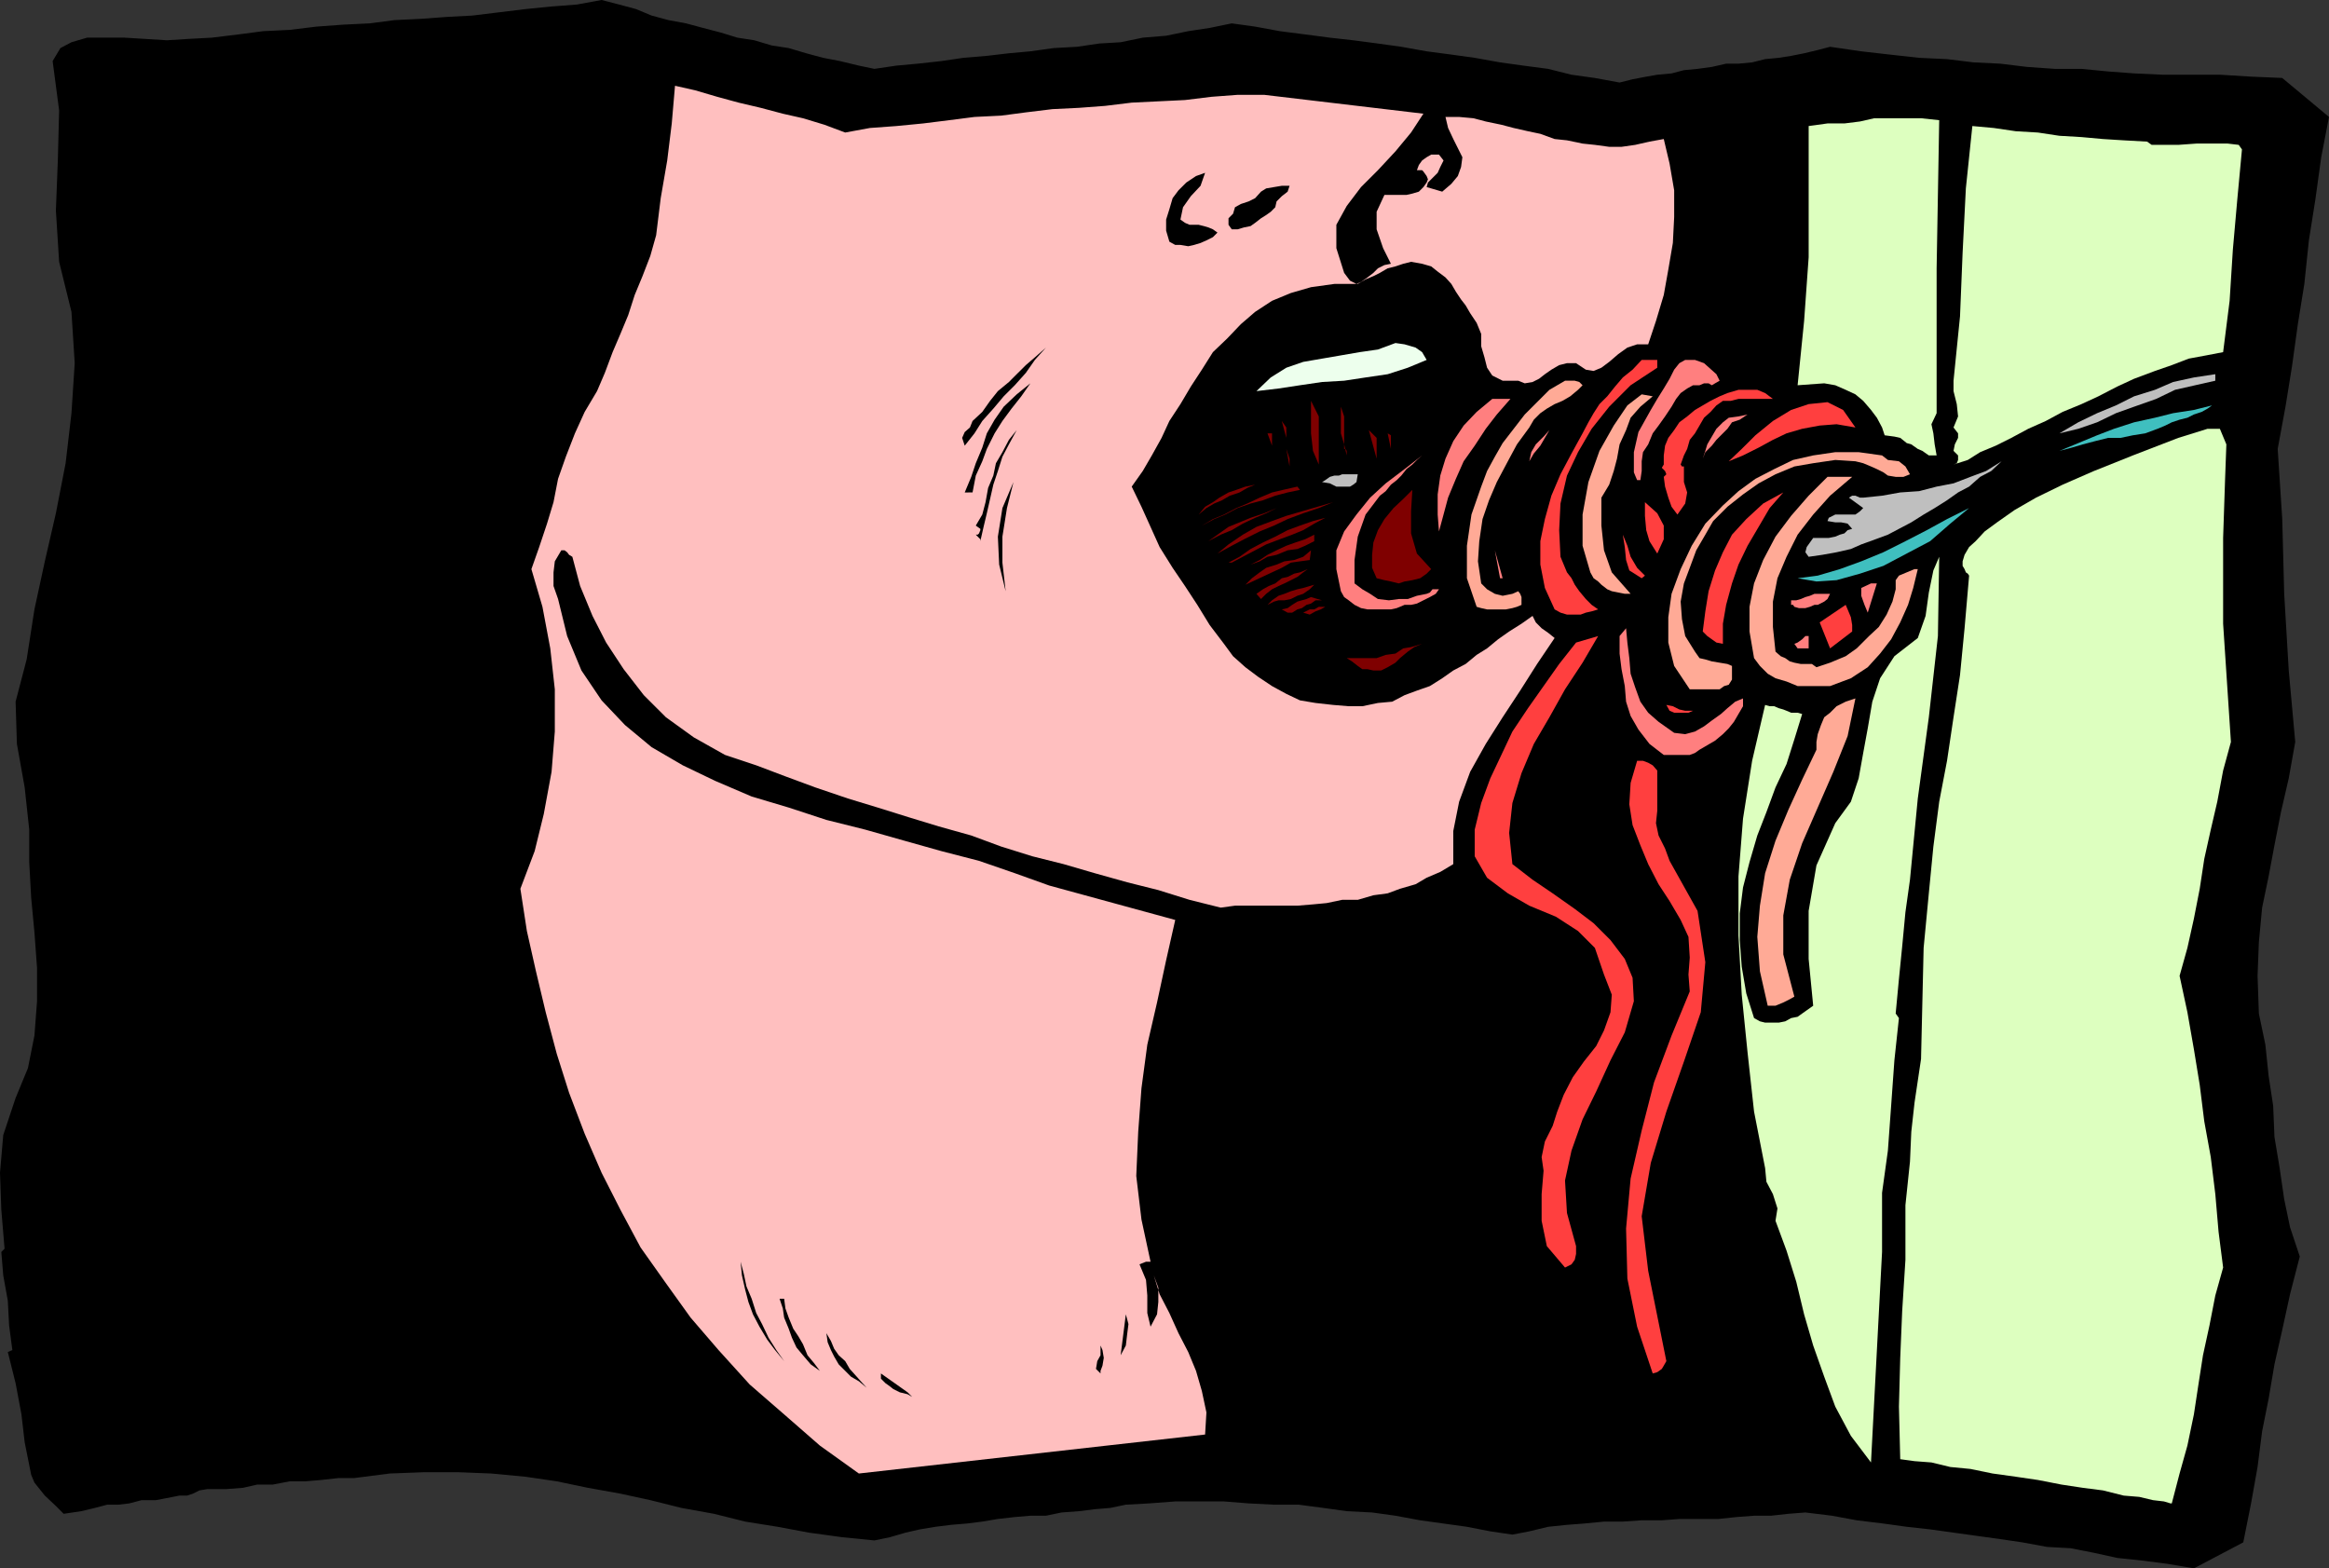 <svg xmlns="http://www.w3.org/2000/svg" width="358.5" height="241.398"><rect width="100%" height="100%" fill="#333333" stroke="none"/><path d="m134.602 10.598 3.398-.5 3.3-.301 3.602-.399 3.399-.5 3.601-.3 3.399-.399 3.3-.3 3.602-.5 3.598-.2 3.402-.5L172.5 6.5l3.402-.703L179.5 5.5l3.402-.703 3.301-.5 3.399-.7 3.601.5 3.797.7 3.902.5 3.801.5 3.598.402 3.8.5 3.602.5 3.899.7 3.8.5 3.598.5 3.902.699 3.598.5 3.8.5 3.602.902 3.598.5 3.8.7 2-.5 2.102-.403 1.7-.297 2.199-.203 1.902-.5 2.098-.2 2.199-.3 2.203-.5h1.899l2.101-.2 2-.5 2.098-.199 1.902-.3 2-.399 2.098-.5 1.902-.5 4.797.7 4.402.5 4.5.5 4.301.199 4.098.5 4.101.199 4.098.5 4.3.3h4.102L324.5 11l4 .297 4.402.203h8.801l4.797.297 4.8.203 7.2 6-1.2 6.2-.898 6.5-1 6.3-.699 6.7-1 6.198-.902 6.5-1 6.2-1.2 6.5.7 10.8.3 11.5.7 11.801 1 11-1 5.598-1.2 5.203-1 5.098-.898 4.8-1 4.801-.5 5.301-.203 5.2.203 5.8 1 4.797.5 4.8.7 4.602.199 4.801.8 4.797.7 4.8.898 4.301 1.5 4.5-1.5 5.801-1.2 5.5-1.198 5.301-.899 5.297-1 5-.703 5.5-1 5.601-1.2 6-7.597 4-4.101-.699-3.899-.5-3.8-.402L322.3 239l-3.598-.703-3.601-.2-3.801-.699-3.399-.5-3.601-.5-3.598-.5-3.601-.5L293.5 235l-3.598-.5-4.101-.5-3.801-.703-4.098-.5-2.601.203-2.7.297H270l-2.7.203-2.8.297h-6l-2.7.203h-3.097l-2.902.2h-2.899l-3.101.3-2.598.2-2.902.3-2.899.7-2.601.5-3.399-.5-3.601-.7-3.598-.5-3.601-.5-3.801-.703-3.598-.5-3.902-.2-3.598-.5-3.8-.5h-3.801l-3.899-.199-3.8-.3h-7.5l-4 .3-3.602.2-2.399.5-2.402.199-2.398.3-2.7.2-2.402.5h-2.398l-2.399.203-2.601.297-2.399.402-2.402.301-2.399.2-2.402.3-2.398.398-2.2.5-2.402.7-2.398.5-5-.5-5.102-.7-4.797-.898-5-.8-4.8-1.2-5-.902-4.801-1.2-4.602-1-5-.898-4.797-1-4.8-.703-5.301-.5-5.102-.2h-5.2l-5.3.2-5.5.703h-2.398l-2.7.297L47 228h-2.398l-2.602.5h-2.398l-2.2.5-2.601.2h-2.899l-1.199.198-1 .5-.902.301h-1.2l-1 .2-2.601.5h-2.2l-1.898.5-1.699.199H16.5l-1.898.5-2.102.5-2.7.402-1.198-1.203-1.7-1.598-1.601-2L4.8 227l-1-5-.5-4.3-.899-4.802-1.199-4.8.7-.301-.5-3.797-.2-3.8-.703-3.903-.297-3.598.5-.5-.5-6L0 180.5l.5-5.8 1.902-5.7 1.899-4.602 1-5 .402-5.3V149l-.402-5.5-.5-5.3-.301-5.5v-5l-.7-6.5-1.198-6.7-.2-6.5 1.7-6.5L5.3 93.797l1.601-7.399L8.602 79l1.5-7.703.898-7.7.5-7.699L11 48l-1.898-7.703-.5-7.899.3-7.699.2-7.699-1-7.602 1.199-2L11 6.5l2.402-.703h5.801L22.5 6l3.203.2 3.098-.2 3.8-.203 4.102-.5 3.797-.5 4.102-.2 4.101-.5 4.098-.3 4.101-.2 3.801-.5 4.098-.199 4.101-.3 3.801-.2 4.098-.5 4.101-.5 4-.398 3.899-.3 3.8-.7 2.7.7 2.601.698 2.399 1 2.601.7 2.7.5 2.601.699 2.7.703 2.597.797 2.602.402L118.8 7l2.601.398 2.7.801 2.601.7 2.598.5 2.902.699 2.399.5"/><path d="m85.203 10.297-1 1.902-.703 2.2-1 1.898-.7 2.402-.898 1.899-.8 2.402-.7 2.2-.699 1.898-3.101 6.5-3.102 6.699-3.598 6.3L65.301 53l-3.399 6.297-3.601 6.5-3.598 6.402-3.402 6.301-3.098 6.5-2.601 6.398-2.7 6.801-2.101 6.899-1.7 7L37.903 119l-.699 7.5v7.398l.2 11.5.699 11.301 2 10.598 2.398 10.8 3.3 10.5 4.102 10.102 4.801 10.098 5.297 9.8-1.2.5h-1l-1.198.301h-6l-6.2-10.8L39.301 197 35.5 185l-2.598-12.203-1.5-12.7-.699-12.699v-13l.7-13L33.101 114l1.699-7.203 1.902-7.2 2.2-7.199L41.5 85.7l3.102-7L48 72l4.102-6.203 3.8-6.797 3.801-6.703 4.098-6.899 3.902-6.8 3.598-6.7L74.6 25l3.102-7 2.399-7.402 1.199-.301 1.199-.2 1.5.2h1.203"/><path d="m91.902 10.297-1 6-1.402 6.3-1.898 5.7-2.2 5.8-2.601 5.7-2.7 5.601-2.8 5.5-3.2 5.301-2.8 5.5-3.2 5.5-2.8 5.5-2.399 5.5L60.5 84l-3.398 12-1 6.2-1.2 8.898-.699 9.101-.203 9.2.5 9.101.703 9.098 1.399 8.902 1.898 8.898L60.703 174l2.2 5.797L65.3 185.5l2.402 6 2.598 5.797 2.601 5.5 3.399 5.8 3.8 5 4.602 5-2.203-.398-2.398-.5h-1.899l-2.101.2-2 .3-2.102.2-2.398.199h-2.2l-6-11.7-5-12.3-4.3-12.7-3.2-12.898-2.402-13.203-1.2-13.7-.398-13.699.7-14.199L46.3 108l1.199-5.8 1.703-5.7 1.899-5.8 2.398-5.302 2.402-5.5 2.899-5.3 2.902-5.5 2.797-5 3.203-5.301L70.5 53.5l2.902-5 2.899-5.5 2.601-5.3 2.399-5.5 2.199-5.602 6.203-16.301h2.2"/><path d="m75.3 10.598-2.597 7.199-3.101 6.902-3.602 7-3.598 6.7-3.902 6.699-3.797 6.699-4.101 6.5L46.5 65l-4 6.797-3.598 6.402-3.402 7-3.098 7L30 99.098l-2.2 7.5L26.603 114l-.7 7.898-1 8.399-.199 8.703.5 8.598.7 8.601 1 8.7L28.5 173l2 8.398 2.102 8 1.5 3.602 1.199 4 1.199 3.598 1.203 3.902 1.399 3.797 1.199 3.601L42 215.797l1.902 3.601-.699.2h-1l-.902.199h-4.598l-5.8-10.297-4.801-10.8-3.602-10.802-2.598-11.5-1.902-11.5-1-11.8v-12l1-12 1.402-6.7 1.7-6.699L23 109.4l2.203-6.4 2.598-6.5 2.699-6.3 2.8-6.2 2.903-6 3.098-6 3.199-6 3.3-6 3.403-6 3.297-6.203L56.102 42l3.398-6 3.402-6 .7-2.203.898-2.399.8-2.101.903-2.2 1-2.097.7-2.703.5-2.399.199-2.398h.699l1-.203H71l.703-.297 1-.203.7-.2H75.3m22.403.7.2 7.902-1 7.7-1.602 7.398-2.399 7.203-2.902 7-2.898 7.2L84 62.597l-3.098 6.8L77 78.7l-3.098 9.899-2.601 10-2 10.101-.7 10.598v10.5l1.2 10.402 2.699 10 1.602 5.098 1.699 5 1.902 4.8 2 5.102 2.098 4.8L84 179.797l2.402 4.8L89 189.399l2.703 4.5L94.5 198.5l3.203 4.297 3.297 4.601 3.902 4.301 3.801 4.301 4.098 4.098 4.5 4.101-13.399-2-3.402-3.601-3.098-3.301-3.3-3.598-2.899-3.902-2.703-3.598-2.598-3.8-2.402-3.801-2.598-3.899-2.199-3.8-2.203-4.102L74.602 181l-1.899-4.102L71 173l-1.7-4-1.398-4.402-1.699-4-1.703-8.899-1.398-8.902-1.2-8.899-.5-9.101v-.2l.5-.5v-.3l-.5-.399.301-.8-.3-.899-.2-.699.7-1-.2-2.203v-1.899l.2-2.101v-2l.699-6.399 1.199-6.3 1.699-6 2.203-6 2.399-6 2.398-5.7 2.8-5.8 2.7-5.801 2.902-5.7 2.598-5.8 2.602-5.7 2.398-6 2.402-6 2-5.8 1.399-6.5 1.199-6.2.5-1.5.203-1.398.5-1 1-.902m-34.101.203-1.7 5.5L60 22.098l-1.898 5.3-2.399 5.2L53 37.699l-2.398 5L48 47.797l-2.898 5-2.602 4.8-3.2 5-2.597 4.801-2.902 5.102-2.598 5-2.703 4.797-2.598 5.101-2.199 5-1.402 4.102-1.399 3.797-1.699 3.902-1.203 4-1.2 3.899-1 4.101-1.198 4-.899 4.098-1.203-13.399 1.902-6.5 1.899-6.5 2.199-6.5 2.8-6.199 2.903-6 2.899-6.5 3.101-6 3.098-6 3.402-6 3.399-6.199 3.601-5.8L47 36.5l3.402-6 3.098-6 2.902-6.3 3.098-6h1l.902-.403 1-.297h1.2m-11.5 1.2-.801 4.097-1.399 3.8-1.199 4.102-1.402 3.899-2 3.601L43.402 36 41.5 39.598l-2.2 3.8L37.204 47l-2.402 3.598-2.399 3.601L30 57.598l-2.398 3.601-2.399 3.598-2.703 3.601-2.398 3.399v1.402l-.2 1-.699.7-.5.898 1.2-5.7 2.199-6 2.601-5.8 2.899-6 3.101-5.7 3.399-5.8 3.101-6L39.801 29l6.3-16.3h6m-12.301.5L38.403 19l-1.699 5.5L34.5 30l-2.098 5.5L30 41l-2.898 5.297-2.899 5.5-2.601 5.101-1.5-2.699 2.398-4.8 2.402-5 2-4.801 2.098-5 1.703-5.098 1.7-5L34.8 13.898h1.402l1.2-.699H39.8"/><path fill="#ffbfbf" d="m130.102 20.398 3.8-.699 4.098-.3 4.102-.399 4-.5L150 18l4.102-.203 3.8-.5 4.098-.5 4.102-.2 4-.3 4.101-.5 4.098-.2 4.101-.199 4.098-.5 4-.3h4.102l24.5 2.902-1.899 2.898-2.402 2.899-2.7 2.902-2.601 2.598-2.2 2.902-1.597 2.899v3.601l1.2 3.801.898 1.2 1 .5.699-.302 1-.699.902-.699.7-.703 1-.5 1-.2-1.2-2.398-1-2.902v-2.7l1.2-2.597h3.398l.902-.203 1-.297.7-.703.5-.7.199-.5-.2-.5-.5-.699-.199-.199h-.8l.3-.8.5-.7.7-.5.699-.402h1.199l.703.902-.5 1-.402.899-1.5 1.5-.2.699.7.203 1.699.5 1.402-1.203 1-1.2.5-1.398.2-1.5-.7-1.402-.699-1.399-.8-1.699L222.5 18h2.102l2.199.2 1.902.5 2.399.5 1.898.5 2.203.5 1.899.398 2.199.8 1.902.2 2.399.5 1.898.199 2.203.3h1.899l2.101-.3 2.2-.5 2.199-.399L257 25.2l.703 4.098v4.101l-.203 4-.7 4.102-.698 3.898-1.2 4L253.703 53H252l-1.5.5-1.398 1-1.399 1.2-1.203.898-1.2.5-1.198-.2-1.5-1h-1.399L240 56.2l-1.2.7-1 .699-.898.699-1 .5-1.199.203-1-.402h-2.402l-1.598-.801-.8-1.2L228.5 55l-.5-1.703v-1.899l-.7-1.699-1-1.5-.698-1.199-.7-.902-.8-1.2-.7-1.199-.902-1-1.2-.902-1-.797-1.398-.402-1.699-.301-1.203.3-1.2.403-1.198.297-1.2.703-1 .5-1.199.5-1.203.7h-3.598l-3.601.5-3.098.898-2.902 1.199L193.203 48 191 49.898l-2.098 2.2-2.199 2.101L185 56.9l-1.7 2.601-1.597 2.7L180 64.796l-1.2 2.601-1.5 2.7-1.398 2.402-1.699 2.398 1.5 3.102 1.399 3.098 1.398 3.101 2 3.2 1.902 2.8 1.899 2.899 1.902 3.101 2.2 2.899L189.8 101l1.902 1.7 2 1.5 2.098 1.398 2.199 1.199 2.102 1 2.398.402 2.703.301 2.399.2h2.101l2.399-.5 2.199-.2 1.902-1 1.899-.703 2-.7 1.898-1.199 1.703-1.199 1.899-1 1.699-1.402 1.601-1 1.7-1.399L232.3 97.2l1.903-1.2 1.7-1.203.5 1 .898.902 1 .7 1 .8-2.7 4-2.601 4.098-2.7 4.101-2.597 4.102-2.402 4.297-1.7 4.601-.898 4.5V133l-2 1.2-2.101.898-1.7 1-2.402.699-1.898.703-2.2.297-2.402.703h-2.398l-2.399.5-2.101.2-2.399.198h-9.601l-2.2.301-4.8-1.199-4.801-1.5-4.801-1.203-5-1.399-4.797-1.398-4.8-1.203-4.801-1.5-4.602-1.7-5-1.398-4.598-1.402-4.8-1.5-4.602-1.399-5-1.699-4.598-1.699-4.5-1.703-4.8-1.598-4.801-2.699-4.301-3.102L99.102 107 96 103l-2.7-4.102-2.097-4.101-1.902-4.598-1.2-4.5-.5-.3-.3-.399-.399-.3h-.5l-1 1.698-.199 1.7v2.101l.7 2 1.398 5.7 2.199 5.3 3.102 4.598 3.601 3.8 4.098 3.403 4.8 2.797 5 2.402 5.602 2.399 5.7 1.699 5.8 1.902 6 1.5 6 1.7 5.7 1.601 5.8 1.5 5.5 1.898 5.297 1.899 19.402 5.3-1.402 6.2-1.398 6.5-1.5 6.5-.899 6.703-.5 6.7-.3 6.8.8 6.7 1.399 6.5h-.7l-1 .398 1 2.402.2 2.398v2.7l.5 2.101 1-1.902.199-1.899V198.2l-.7-1.902.899 2.902 1.5 2.899 1.402 3.101 1.5 2.899 1.2 2.902.898 3.098.703 3.3-.203 3.399-53.297 6-6-4.297-5.5-4.8-5.3-4.602-4.801-5.301-4.301-5-3.801-5.297-3.898-5.5-3.102-5.8-2.898-5.7-2.602-6-2.398-6.3-1.899-6L84 155.796l-1.5-6.297-1.398-6.203-1-6.5L82.3 131l1.402-5.703 1.2-6.5.5-6.2v-6.5l-.7-6.3-1.203-6.399-1.7-5.8 1.2-3.399 1.203-3.601 1-3.301.7-3.598 1.199-3.402 1.398-3.598 1.5-3.3 1.902-3.2 1.2-2.8 1.199-3.2 1.199-2.8 1.203-2.899 1-3.102 1.2-2.898 1.199-3.102L101 36.2l.703-5.699 1-5.8.7-5.7.5-5.8 3.097.698 3.402 1 3.301.899 3.399.8 3.398.903 3.102.7 3.3 1 3.2 1.198"/><path d="M30.902 14.598 30 18.699 29 23l-1.2 4.098-1.198 4.101-1.2 4.098-1.699 3.8L22.102 43l-2.2 3.797-.699-2.899.7-2.898 1.199-2.602 1.398-2.601 1.203-2.7 1-2.597 1-2.703.899-2.598.699-2.902.8-2.598.7-2.902.5-2.899h.902l.5.301.2.399m-6.7 6.8L23.5 23l-1 3.398-1.398 3.399-.7 1.601-.699 1.7-1 1.699-.203-2.2V30l.703-2.602.7-2.699 1.199-2.601 1.199-2.399L23.5 17l1.402-2.402.5 1.5-.199 1.699-.5 1.902-.5 1.7m-5-5.801-.3 1.699-.403 1.402-.297 1.7-.703 1.398-.5-6.2h2.203"/><path fill="#ddffbf" d="m298.5 18.5-.2 11.5-.198 11.297v22.3l-.801 1.7.3 1.402.2 1.7.3 1.699h-1.199l-1-.7-.699-.3-1-.7-.703-.199-1-.8-.898-.2-1.5-.199-.399-1.203-.8-1.5-.903-1.2-1.2-1.398-1.198-1-1.5-.699-1.602-.703-1.7-.297-4.097.297 1-9.899.7-9.8v-20.2L281.3 19h2.601l2.399-.3 2.199-.5h7.203l2.797.3m32.001 3.297.703.5h4.098l2.8-.2h4.801l1.7.2.5.703-.7 7.5-.699 7.898-.5 7.899-1 7.902-2.601.5-2.7.5-2.601 1-2.598.899-3.203 1.199-2.598 1.203L323 61l-2.598 1.2-2.902 1.198-2.598 1.399L312.203 66l-2.601 1.398-2.399 1.2-2.402 1-1.899 1.199-2.199.703.5-.203.2-.5v-.7l-.7-.699.2-1 .5-1V66.7l-.7-.902.7-1.7-.2-1.898-.5-2v-1.601l1-9.899.399-9.8.5-9.899 1-9.602 3.3.301 3.399.5 3.402.2 3.297.5 3.402.199 3.301.3 3.2.2 3.597.199"/><path d="M267.8 57.098 266.603 48v-8.602L267.8 30l2.402-10.3 1.2 15.597-.7 10.101-1.402 6.399-1.5 5.3m-82.3-30.499-.7 2-1.5 1.601-1.198 1.7-.399 1.898.7.5.699.3h1.398l.8.2.7.203.703.297.7.5-.7.703-1 .5-.902.398-1 .301-.899.2-1.199-.2h-.8l-.903-.5-.5-1.699v-1.703l.5-1.598.5-1.699.902-1.203 1.2-1.2 1.5-1 1.398-.5m13 2.001-.297.902-.902.7-.801.8-.2.898-.698.7-.7.5-.8.5-.899.699-.703.5-1 .203-1 .297h-.898l-.5-.7v-1l.699-.699.3-1 .899-.5 1.203-.398 1-.5.899-1 .8-.5 1.2-.203 1.199-.2h1.199"/><path fill="#edffed" d="m219.602 55.398-2.899 1.2-3.101 1-3.399.5-3.3.5-3.403.199-3.398.5-3.301.5-3.399.402 2.2-2.101 2.398-1.5 2.602-.899 2.898-.5 2.902-.5 2.899-.5 2.8-.402 2.7-1 1.402.203 1.7.5 1 .7.699 1.198"/><path d="m161 53.5-1.7 1.898-1.398 2-1.699 1.899L154.5 61l-1.598 1.898-1.699 1.899L150 66.699l-1.5 1.899-.398-1.2.398-.898.8-.703.403-1 1.5-1.399 1.2-1.699 1.199-1.5 1.699-1.402 1.199-1.2 1.402-1.398L159.301 55 161 53.5"/><path fill="#ff3f3f" d="M255.102 56.598 251 59.297l-3.297 3.3L245 66l-2.098 3.598-1.699 3.601-1 4.301-.203 4.098.203 4.101 1 2.399.7.902.5 1 .699 1 1 1.2.898.898 1 .699-1 .3-.898.2-.801.3h-2.098l-1-.3-.902-.5-1.5-3.297-.7-3.602v-3.601l.7-3.399 1-3.601L240.203 73l1.7-3.203 1.699-3.098L244.5 65l.8-1.402.903-1.399 1.2-1.199 1.199-1.5 1.199-1.402 1.5-1.2 1.402-1.5h2.399v1.2"/><path fill="#bfbfbf" d="m341 58.598-3.098.699-3.101.703-2.899 1.398-3.402 1.2-2.797 1L322.801 65l-2.899 1-2.902.7 2.902-1.7 2.899-1.402 2.902-1.2L328.5 61l3.203-1 2.797-1.203 3.203-.7 3.297-.5v1"/><path fill="#ffaa96" d="m243.602 59.297-.7.703-1.199 1-1.203.7-1.2.5-1.198.698-1 .7-1 1-.7 1.199-1.902 2.601L232.102 71l-1.7 3.2-1.199 2.8-1 2.898-.5 3.399-.203 3.101.5 3.399.902.902 1.2.7 1.199.3 1.5-.3.902-.399.297.398.203.5v1.2l-.703.3-.7.2-1 .199h-2.898l-.902-.2-.7-.199L225.8 89v-5l.7-4.8 1.5-4.302.902-2.398 1.2-2.203 1.199-2.098L233 66l1.703-2.203L238.5 60l2.402-1.402h1.5l.7.199.5.5"/><path d="m158.602 59-1.399 2-1.5 1.898-1.402 1.899-1.2 1.902-1.199 2.399-.699 1.902-1 2.2-.5 2.597H148.5l1-2.399.703-2.101 1-2.399.7-2.199 1.199-2.101 1.398-2 2-1.899L158.602 59"/><path fill="#ff3f3f" d="M272.902 61.398h-5.3l-1.2.301h-1.199l-1 .7-.902 1-1 .898-.7 1.203-.699 1.2-.8 1-.399 1.398-.5 1-.5 1.402.2.297h.3v2.402l.5 1.598-.3 1.703-1.2 1.7-.902-1.2-.5-1.402-.5-1.7-.2-1.5.399-.398-.2-.5-.5-.5.302-.5v-1.402l.199-1.5.5-1.2.902-1.199L258.5 65l1.203-.902 1.2-1 2.398-1.399 1.402-.699 1.2-.5 1.699-.5h2.898l1.203.5 1.2.898"/><path fill="#ffaa96" d="m254.402 61-1.902 1.598-1.5 1.699-.7 1.902-1 2.2-.398 2.199-.5 1.902-.699 2.098-1.203 2v4.3l.402 3.801 1.2 3.399 2.898 3.3h-.898l-2-.398-.7-.3-.902-.7-.5-.5-.7-.5-.5-.902L243.603 84v-4.8l.898-5 1.703-4.802 2.2-3.898 2.097-3.102 2.203-1.699 1.7.301"/><path fill="#ff7f7f" d="m232.5 61.398-2.098 2.399L228.703 66 227 68.598 225.3 71l-1.198 2.7-1.2 2.898-.699 2.601-.703 2.598-.2-2.598v-3.101l.403-2.899.797-2.601 1.203-2.7 1.598-2.398 2-2.102 2.402-2h2.797"/><path fill="#7f0000" d="m203 71.5-.898-2.102-.301-2.699v-5L203 64.098V71.5"/><path fill="#ff3f3f" d="m285.602 65.797-2.899-.5-2.601.203-2.7.5-2.402.7-2.098 1-2.199 1.198-2.402 1.2-2.2.902 2-1.902L270.204 67l2.7-2.203 2.8-1.7 2.7-.898 2.898-.3 2.402 1.199 1.899 2.699"/><path fill="#7f0000" d="m198.902 62.398 1.2 3.801-1.2-3.8"/><path fill="#3fbfbf" d="m340.5 62.398-.7.5-.898.5-1.199.399-1 .5-1.203.3-1.2.403-1 .5-1.198.5-1.899.7-1.902.3-1.899.398H324.5l-2 .5-1.898.5-1.7.5-1.902.5 2.902-1.199L322.801 67l2.601-1 3.098-1 3.203-.703 2.797-.7 3.203-.5 2.797-.699"/><path fill="#7f0000" d="M206.902 69.098h.2l.199.3v.7l-.399-1.7-.5-1.699v-4.101l.5 1.5v5"/><path fill="#ff7f7f" d="m269 63.797-1.2.8-1.198.403-.7 1-1.699 1.7-.703.898-1 1-.398 1 .398-1.2.3-1 .7-1.199.703-1.199 1-1 .899-.703 1.5-.2 1.398-.3"/><path fill="#7f0000" d="m198 67.398-.7-2.601.7 1zm0 0"/><path d="m156.5 66.2-1.2 2.198-1 1.899-.698 2.203-.7 2.098-.5 2.199-.5 2.203-.5 2.098-.5 2.199V83l-.199-.203-.203-.2-.297-.3h.297l.203-.2.2-.5v-.199l-.7-.5 1-1.699.5-1.902.399-2.2.8-1.898.399-1.902 1-1.7 1-1.898 1.199-1.5"/><path fill="#7f0000" d="m211.902 70.598-1.199-4.399 1.2 1.2zm0 0"/><path fill="#ff7f7f" d="m238.5 66.2-1.398 2.398-1 1.199-.7 1.203.301-1.402.7-1.2 1.199-1.199.898-1"/><path fill="#7f0000" d="m195.8 68.598-.698-1.899h.699zm18.302.5-.5-2.399.5.301zm0 0"/><path fill="#ddffbf" d="m343.402 114.2-1.199 4.398-.902 4.8-1 4.301-1 4.5-.7 4.598-.898 4.601-1 4.5-1.203 4.301 1.203 5.598 1 5.703.899 5.5.699 5.598 1 5.5.699 5.699.5 5.8.703 5.5-1.203 4.301-.898 4.602-1 4.598-.7 4.5-.699 4.601-1 4.801-1.203 4.297-1.2 4.601h-.198l-1-.3-1.7-.2-2.101-.5-2.399-.199-3.199-.8-3.101-.399-3.301-.5-3.598-.703-3.402-.5-3.598-.5-3.402-.7-3.098-.3-2.902-.7-2.598-.199-2.203-.3-.2-8.098.2-7.5.3-7.203.5-7.899V185.5l.7-6.703.203-4.598.5-4.5 1-6.699.399-17.102.8-8.398.7-7.203.898-6.899 1.203-6.3 1-6.7 1-6.5.7-7.199.699-8.101-.2-.301-.3-.2-.2-.5-.3-.5v-.699l.3-1 .7-1.199 1-.902 1.398-1.5 1.902-1.399 2.7-1.898 3.3-1.902 4.098-2 4.8-2.098 6-2.402 7-2.7L339.8 66h1.903l1 2.398-.203 5.5-.297 8.899V96l1.2 18.2"/><path fill="#7f0000" d="m198.5 71.797-.5-2.7.5 1.5zm0 0"/><path fill="#ffaa96" d="m294 73-1 .398h-1.2l-1.198-.199-.7-.5-1-.5-.902-.402-1.2-.5-1.198-.297-3.102-.203-3.398.5-2.899.5L273.301 73l-2.598 1.398-2.402 1.7L265.902 78l-2.199 2.2-1.203 2.097-1.398 2.402-1 2.7-.899 2.398-.5 2.8.2 2.7.5 2.601 1.5 2.399.699 1 .898.203 1 .297 1.203.203 1.2.2.699.3v2.098l-.5.8-.7.2-.699.5h-4.601l-2.399-3.598-.902-3.602V95l.5-3.602 1.402-3.8 1.7-3.598 2.097-3.402 2.703-2.801 2.399-2.2 2.601-1.898 2.899-1.5L276 70.797l3.102-.7 3.398-.5h3.602l3.601.5.899.7L292.3 71l1 .797L294 73"/><path fill="#ff7f7f" d="m212.402 76.297-2.199 2.902L209 82.598l-.5 3.601v3.598l1.203.902 1.2.7 1.199.8 1.699.2 1.5-.2h1.402l1.399-.5 1.5-.3.5-.2.398-.5h1l-.5.7-.898.5-2 1-.899.199h-1l-1.203.5-.898.199H210.5l-1-.2-1-.5-.898-.699-.7-.5-.5-.898-.699-3.402v-2.899l1.2-2.902 1.898-2.598 2.101-2.601 2.399-2.2 2.902-2.199 2.7-2.101-.801.699-.7.703-.902.7-.797 1-.703.698-.898.7-.801 1-.899.699"/><path fill="#bfbfbf" d="m278.402 85.7-.5-.7.2-.8.5-.7.5-.703h2.398l1-.2.703-.3.7-.2.5-.5.699-.199-.7-.8-1-.2h-.902l-1.2-.199.2-.5 1-.5h3.102l.699-.5.5-.5-2.2-1.601.5-.301h.5l.7.3h.5l2.902-.3 2.797-.5 2.902-.2 2.7-.699 2.601-.5 2.598-1 2.402-.898 2.399-1.5-1.602 1.5-1.7.898-1.698 1.5-1.7.899L299.703 77l-1.902 1.2-1.7 1-1.898 1.198-1.902 1-1.7.899-1.898.703-2.203.797-1.598.703-2.199.5-2.203.398-2.098.301M209 73l-.2 1.2-.5.398-.5.3h-2.097l-1-.5-1.203-.199.5-.3.703-.5.7-.2h.699l.5-.199H209"/><path fill="#ffaa96" d="m285.102 73.398-3.399 2.899-2.601 2.902-2.399 3.098L275 85.699 273.602 89l-.7 3.598V96.5l.399 3.797.8.703.7.297.699.5.703.203 1 .2h1.7l.699.5 2.101-.7 2.399-1 1.699-1.203 1.902-1.899 1.5-1.398 1.2-1.902.898-2 .5-1.899v-1.402l.5-.7 1.199-.5 1.203-.5h.5L294.5 90.5l-.797 2.598-1.203 2.699-1.398 2.601-1.7 2.2-1.902 2.101-2.598 1.7-3.199 1.199h-5l-1.703-.7-1.7-.5-1.198-.699-1.2-1.199-.902-1.203-.7-4.098v-3.8l.7-3.602 1.402-3.598 1.899-3.601 2.402-3.2 2.7-3.101 2.898-2.899h3.8"/><path d="m154.8 91-1-4.102-.198-4.3.699-4.399 1.699-4-1 4-.7 4.399v4l.5 4.402"/><path fill="#7f0000" d="m194.602 74.2-1.399.398-1.203.5-1.2.699-1.5.5-1.198.703-1.2.5-1.199.7-1.203 1 1-1.2 1.203-.703 1-.7 1.399-.8 1.199-.399 1.402-.5 1.5-.3 1.399-.399m5.5 1.199-1.899.399-1.902.5-1.899.703-1.902.5-2 .7-1.898 1-1.7.698-1.902 1 1.703-1 1.7-.699 1.898-1L192 77.5l1.902-.902 1.899-.801 1.699-.399 2.203-.5.399.5m20.198 12.2-.698.699-1 .703-1.2.297-1.199.203-.902.297-1.2-.297-1-.203-1.199-.297-.699-1.602v-2l.2-1.898.699-1.902 1-1.7L214.5 78.2l1.5-1.402 1.402-1.399-.199 3.301v3.399l.899 3.101 2.199 2.399"/><path fill="#ff3f3f" d="m274.5 75.797-2.098 2.402-1.699 2.899L269 84l-1.398 2.898-1 2.899-.899 3.3-.5 2.903v3.098l-1-.2-.703-.5-.7-.5-.698-.699.398-3.101L263 91l1-3.203L265.203 85l1.399-2.703 2.199-2.399 2.601-2.398 3.098-1.703"/><path fill="#7f0000" d="m186 83.297 1.402-1 1.7-1.2L192.5 79.7l2.102-.699 1.898-.8 1.703-.7 1.899-.902-1.899.902-1.703.7-1.598.8-1.699.7-1.902.898-1.7 1-1.699.699-1.902 1m19.203-6.001-2.203.902-2.398.801-2.399.898-2.101 1-2.2.899L191.5 83l-1.898 1-2.2 1.2 1.7-1.403 2.199-1.5 2.101-1.2 2.399-.898 2.199-.8 2.402-.7 2.399-.699 2.402-.703"/><path fill="#ff3f3f" d="m255.102 85.2-1.2-1.903-.5-1.7-.199-2.199v-2.101L255.102 79l1 1.898V83l-1 2.2"/><path fill="#3fbfbf" d="m276.703 89 3.098-.402 3.402-1 3.297-1.2L289.902 85l3.399-1.703 3.3-1.7 3.102-1.699 3.399-1.699-2.899 2.399-3.101 2.699-3.602 1.902-3.598 1.899-3.601 1.199-3.598 1-3.101.203-2.899-.5"/><path fill="#7f0000" d="m204 79.7-1.7.898-1.698 1-1.7.699L197 83l-2.098.797-1.699.902-1.902 1-1.7.899h-.5l1.7-.899L192.5 84.5l1.902-1 1.899-.902 1.902-1 1.899-.7 2-.699 1.898-.5m-1.7 3.598-1.398.703-1.199.5-1.5.2-1.703.698-1.398.301-1.2.7-1.402.5-1.5.699 1.5-.7 1.402-.699 1.2-.8 1.398-.7L198 84l1.402-.5 1.5-.5 1.399-.703v1"/><path fill="#ff3f3f" d="m253.203 88.598-.5.402-1.902-1.203-.5-1.598-.2-2-.3-1.902L250.5 84l.5 1.7 1 1.698 1.203 1.2"/><path fill="#7f0000" d="M197.3 87.398 191.704 90l1-1 1.2-.902 1-.7 1.597-.5 1.203-.5 1.5-.199 1.399-.5 1.199-1-.2 1.5-1.5.2-1.398.199-1.402.8"/><path fill="#ff7f7f" d="m230.902 89-.8-4.3L231.3 89zm0 0"/><path fill="#ddffbf" d="m294 135.398-.7 5-.5 5.301-.5 5-.5 5.301.5.7-.698 6.5-.5 7-.5 6.898-.899 6.5v9.101L288 225.098 284.902 221l-2.402-4.5-1.7-4.602-1.698-4.8-1.399-4.801-1.203-5-1.5-4.797-1.7-4.602.302-1.898-.7-2.203-1-1.899-.199-2.101-1.703-8.7-1-9.097-.898-8.902-.5-9.098v-9.102L268.3 126l1.402-8.902 2-8.598.7.2h.699l.699.3.699.2.5.198.703.301h1l.7.2-1.2 3.898-1.203 3.8-1.7 3.602-1.398 3.801-1.402 3.598-1.2 4.101-1 3.899-.5 4v4.101l.302 4.098.699 4.101 1.2 3.802.902.5.801.2h2.098l1-.2.902-.5 1-.199.7-.5 1.699-1.203-.7-7.2V140.2l1.2-7 2.898-6.5 2.402-3.3 1.2-3.602.699-3.899.699-3.8.703-4.098 1.2-3.602 2.199-3.398 3.601-2.8 1.2-3.403.5-3.598.699-3.402.898-2.098-.2 12.2-1.398 12.5-1.699 12.5L294 135.4"/><path fill="#7f0000" d="m201.3 87.598-.698.5-.899.699-2 1-.902.402-1 .5-.899.7-.8.8-.7-.8 1-.7.899-.5 1-.402 1-.797.902-.203 1-.5.899-.2 1.199-.5M202.3 90l-.698.7-1 .698-.899.301-1 .5-1 .2h-.902l-.7.199-1 .5.7-.7 1-.699.902-.3 1-.399 1-.3.899-.2 1-.3.699-.2"/><path fill="#ff7f7f" d="m287.5 94.297-.5-1.2-.5-1.398V90.5l1.5-.703h.902l-1.402 4.5m-5.797-2.899-.402.801-.5.399-1 .5h-.5l-.7.3-.699.2h-1l-.699-.2-.203-.3h-.297v-.7h.797l.703-.199.7-.3.699-.2.699-.3h2.402"/><path fill="#7f0000" d="M203.5 92.398h-1l-.7.5-.698.2-.7.5-.699.199-.8.5h-.7l-.902-.5.902-.2.7-.5.8-.5 1.399-.398.699-.3 1 .3.699.2"/><path fill="#ff3f3f" d="m285.102 97.2-3.399 2.597-1.601-4 4-2.7.3.7.5 1.203.2 1.2v1"/><path fill="#7f0000" d="m204 93.398-.7.399-.8.3-.898.5-1-.3 1-.5h.699l.699-.399h1"/><path fill="#ff7f7f" d="m257.703 112.797 1.7.203 1.5-.402 1.398-.801 1.199-.899 1.402-1 1-.898 1.2-1 1.199-.5v1.2l-1.399 2.398-.8 1-.899.902-1.203 1-2.398 1.398-.7.5-.8.301h-4l-2.2-1.699-1.699-2.203-1.203-2.098-.7-2.199-.198-2.402-.5-2.598-.301-2.402v-2.7l1-1.199.199 2.2.3 2.398.2 2.402.703 2.098.797 2.203 1.203 1.7 1.598 1.398 2.402 1.699"/><path fill="#ff3f3f" d="m232.8 133 3.102 2.398L239 137.5l3.402 2.398 2.899 2.2 2.601 2.601 2.2 2.899 1.199 2.902.199 3.598-1.398 4.8-2.2 4.301-2.199 4.801-2.101 4.297-1.7 4.8-1 4.602.301 5 1.399 5.098V193l-.2.898-.5.7-1 .5-2.8-3.301-.801-3.899v-4.101l.3-3.598-.3-2.101.5-2.399 1.199-2.402.703-2.2 1-2.597 1.399-2.703 1.699-2.399 1.902-2.398 1.2-2.402 1-2.801.199-2.7-1.2-3.097-1.402-4.102-2.598-2.601-3.402-2.2-4.098-1.699-3.3-1.898-3.2-2.402-1.902-3.301v-4.098l1-4.101 1.402-3.801 1.7-3.598 1.699-3.601 2.402-3.598 2.399-3.402 2.398-3.399 2.602-3.3 3.398-1-2.398 4.101-2.7 4.098-2.402 4.3-2.398 4.102-1.899 4.5-1.402 4.598-.5 4.601.5 4.801"/><path fill="#ff7f7f" d="M278.402 99.797h-1.699l-.5-.7.5-.199.7-.5.5-.5h.5v1.899"/><path fill="#7f0000" d="m218.902 99.098-1.199.5-1 .699-1.203 1-.7.703-1.198.7-1 .5h-1.2l-.902-.2h-.797l-.703-.5-.898-.703-.801-.5h4.601l1.399-.5 1.5-.2 1.199-.8 1.203-.2 1.7-.5"/><path fill="#ffaa96" d="m285.602 107.5-1.2 5.797-2.199 5.5-2.402 5.5-2.399 5.5-1.902 5.601-1 5.5v6l1.703 6.5-.703.399-1 .5-1.2.5h-1.198l-1.2-5.297-.402-5.3.402-4.802.801-5 1.598-5 2-4.8 2.101-4.598 2.2-4.602V114.2l.198-1.2.5-1.402.5-1.2.902-.699 1-1 1.399-.699 1.5-.5"/><path fill="#ff3f3f" d="m260.602 109.398-.7.301h-2.199l-.703-.3-.5-.899 1 .2 1 .5.902.198h1.2m-5.5 9.2v6.199l-.2 1.902.399 1.899 1 2L257 132.5l4.3 7.7 1.2 7.898-.7 7.699-2.597 7.601-2.703 7.7-2.398 7.902-1.399 8.2 1 8.398L256.5 209.5l-.398.7-.301.5-.7.5-.699.198L252 204.2l-1.5-7.402-.2-7.7.7-7.699 1.703-7.398 1.899-7.402 2.699-7.2 2.8-6.8-.199-2.598.2-2.602-.2-3.199-1.199-2.601L257 138.7l-1.7-2.601-1.597-3.098-1.203-2.902-1.2-3.098-.5-3.203.2-3.297 1-3.402h.902l.801.3.7.399.699.8"/><path d="m227.3 156.5.7 2.898.703 2.602.5 2.2.5 2.398.2 1.902.699 2.098 1 2.402 1.398 2.898-.898 4.301v2.2l.199.699.199.5-1.2-2.899-1.198-3.101-1.2-3.399-.902-3.601-1-3.301-.7-3.399-.698-3.101-.7-3.399-2.699-17.199 1.7 3.301 1.398 4.598 1 4.5 1 3.902m10.499 59.297-.898-.5-1.199-1-1.203-1.2-1.2-1.398-1.198-1.699-1-1.402-1-1.2-.399-.8-2.703-5.7-1.898-5.5-1.899-5.3-1.902-5.5-1.5-5.301-1.399-5.297-1.199-6-1.5-6.203.297-2v-5.5l-.297-1.899 2-11.3.7 9.902 1.199 9.797 2.101 9.402 2.7 9.301 2.898 9.398 3.101 8.899 3.598 9.101 3.8 8.899m-12-1.5h-2.097l-1.5-.5-.902-.899-.801-1.199-.7-1.699-.198-1.402-.7-1.7-.8-1.199-.399-1.199-.5-1.5-.3-1.402-.903-1.2.203-.5-1.703-5.699-1.898-5.601-1.399-5.2-1.5-5.3-.902-5.098-1-5.703-.7-5.797-.699-6.203v-7.7l.7-2.597 1-2 .699 9.398.902 9.399 1.7 9.3 1.699 8.903 2.398 8.898 2.902 8.899 3.301 8.402 4.098 8.098M202.3 143.5l.2 7.5.5 7.398 1 7.2.703 7.402 1.2 7.2 1.398 7 1.5 7.198 1.402 7 1 2.399.7 2.101 1 2.399.699 2.203-1.7-1.902-1.402-2.2-1.2-2.398-1-2.402-.698-2.399-.7-2.601-.8-2.399-.899-2.402-1.5-5.797-1.402-5.8-.7-6-.5-6-.5-6.2v-6.203l.5-6 .7-6.297h.5m-7.199.5-.2 7.898v7.899l.399 8.203.8 7.898.899 7.899 1.203 7.5 1.899 7.402 2.199 7.5-1.7-.5-2.398-7.199-1.902-7.5-1.7-7.602-1.398-7.699L192.5 168v-8.203l.203-7.899 1.399-7.898h1m45.8 7.2-3.101 12.198-1.2-4.8-1.398-5.5-1.5-5.7-1.203-5.101.8.703 1.2 1.2 1.203 1 2.598 2.597 1.199 1.5.703.902.7 1M240 126.2l9.3 9.398-.698-2.2-.899-2.398-.8-2.8-.903-2.903-1-2.899-.898-2.898-.801-2.402-.899-2.399-.699 2.399-1 3.101-.703 3.399v2.601m-55.5 39.399-.2 3.8.7 4.801.703 5.598 1.2 5.703 1.5 6 .898 5.5 1 4.797.5 3.601-5.301-7.601-2.898-7.2-1.7-7.5V175.7l.801-6.699 1.2-6.3 1.199-5.5.898-4.802 1.902-.199-.199 4.801-1.402 6-.801 2.598m94.102 58.799-4.5-4.8-4.102-5.301-3.098-5.5-2.402-6.2-1.7-7.5-1-8.898-.198-10.5.199-12.3 1.5 8 1.601 7.601 1.7 7.7 2.199 7.698 2.101 7.7 2.399 7.402 2.402 7.5 2.899 7.398m-247.2-4.601-.5.3h-4.3l-.899.2-.8.5-2.801-5.5L19.703 210l-2.203-5.5-2.2-5.8-1.398-5.7-1.199-5.8-1-6-.203-6.2 1.402-8.402 2.2 6.699 1.699 6.902 1.902 7 2.2 6.5L23 200.4l2.402 6.5 2.899 6.699 3.101 6.199m89.301-10.298-1.402-1.703-1.2-1.598-1.199-2-1-1.902-.699-1.899-.5-1.898-.5-2.203-.203-2.098.5 1.899.402 1.902.801 1.898.7 2.2.898 1.699 1 2.101 1.199 1.899 1.203 1.703m-99.801 10.598-.3.5-.7.199H18l-1.5-2.899-1.398-2.601-1-2.899-.7-3.101-.699-3.098-.5-3.199-.5-3.102v-3.3l1 2.8 1 3.399 1.2 2.902 1.199 2.899.898 2.8 1.203 2.899 1.2 3.101 1.5 2.7m99.8-20.2.2 1.5.5 1.399.699 1.703.8 1.2.7 1.198.699 1.7 1 1.199.902 1.203-1.402-1-1.2-1.402-1-1.2-.699-1.5-.5-1.398-.699-1.703-.203-1.399-.5-1.5h.703m51.797 8.7.8-6.301.403 1.5-.203 1.601-.2 1.7-.8 1.5m-39.098 5-1.199-1-1.203-.7-1.898-1.898-.7-1.203-.5-1-.5-1.2-.199-1.398.7 1.2.5 1.199.699 1 1 .902.699 1.2.902 1 .797.898.902 1m36-2.598v.398l-.699-.699.2-1.199.5-.902v-1.5l.3.699.2 1.203-.2 1.2-.3.8m-29.7 3.297.7.703-.7-.402-1.203-.301-1-.5-.5-.399-.7-.5-.698-.699v-.8l4.101 2.898M15.102 221l-1.2-.402-.5-1.2-.199-1.699-.3-1.5 1 1.2.5 1.199.5 1.5.199.902"/><path fill="#ff7f7f" d="M251.5 72.7v-3.102l.703-3.098 1.899-3.402 1-1.7 1-1.601.898-1.5.703-1.399.797-1 .902-.5h1.5l1.399.5 1.902 1.7.5 1L264 59l-.5.297L263 59h-.7l-.698.297h-1l-.899.5-1 .703-.703.898-.7 1.2-1 1.5-1 1.402-.898 1.2-.699 1.698-.8 1.2-.2 1.402v1.5l-.203 1.398h-.5l-.297-.699-.203-.5"/></svg>
